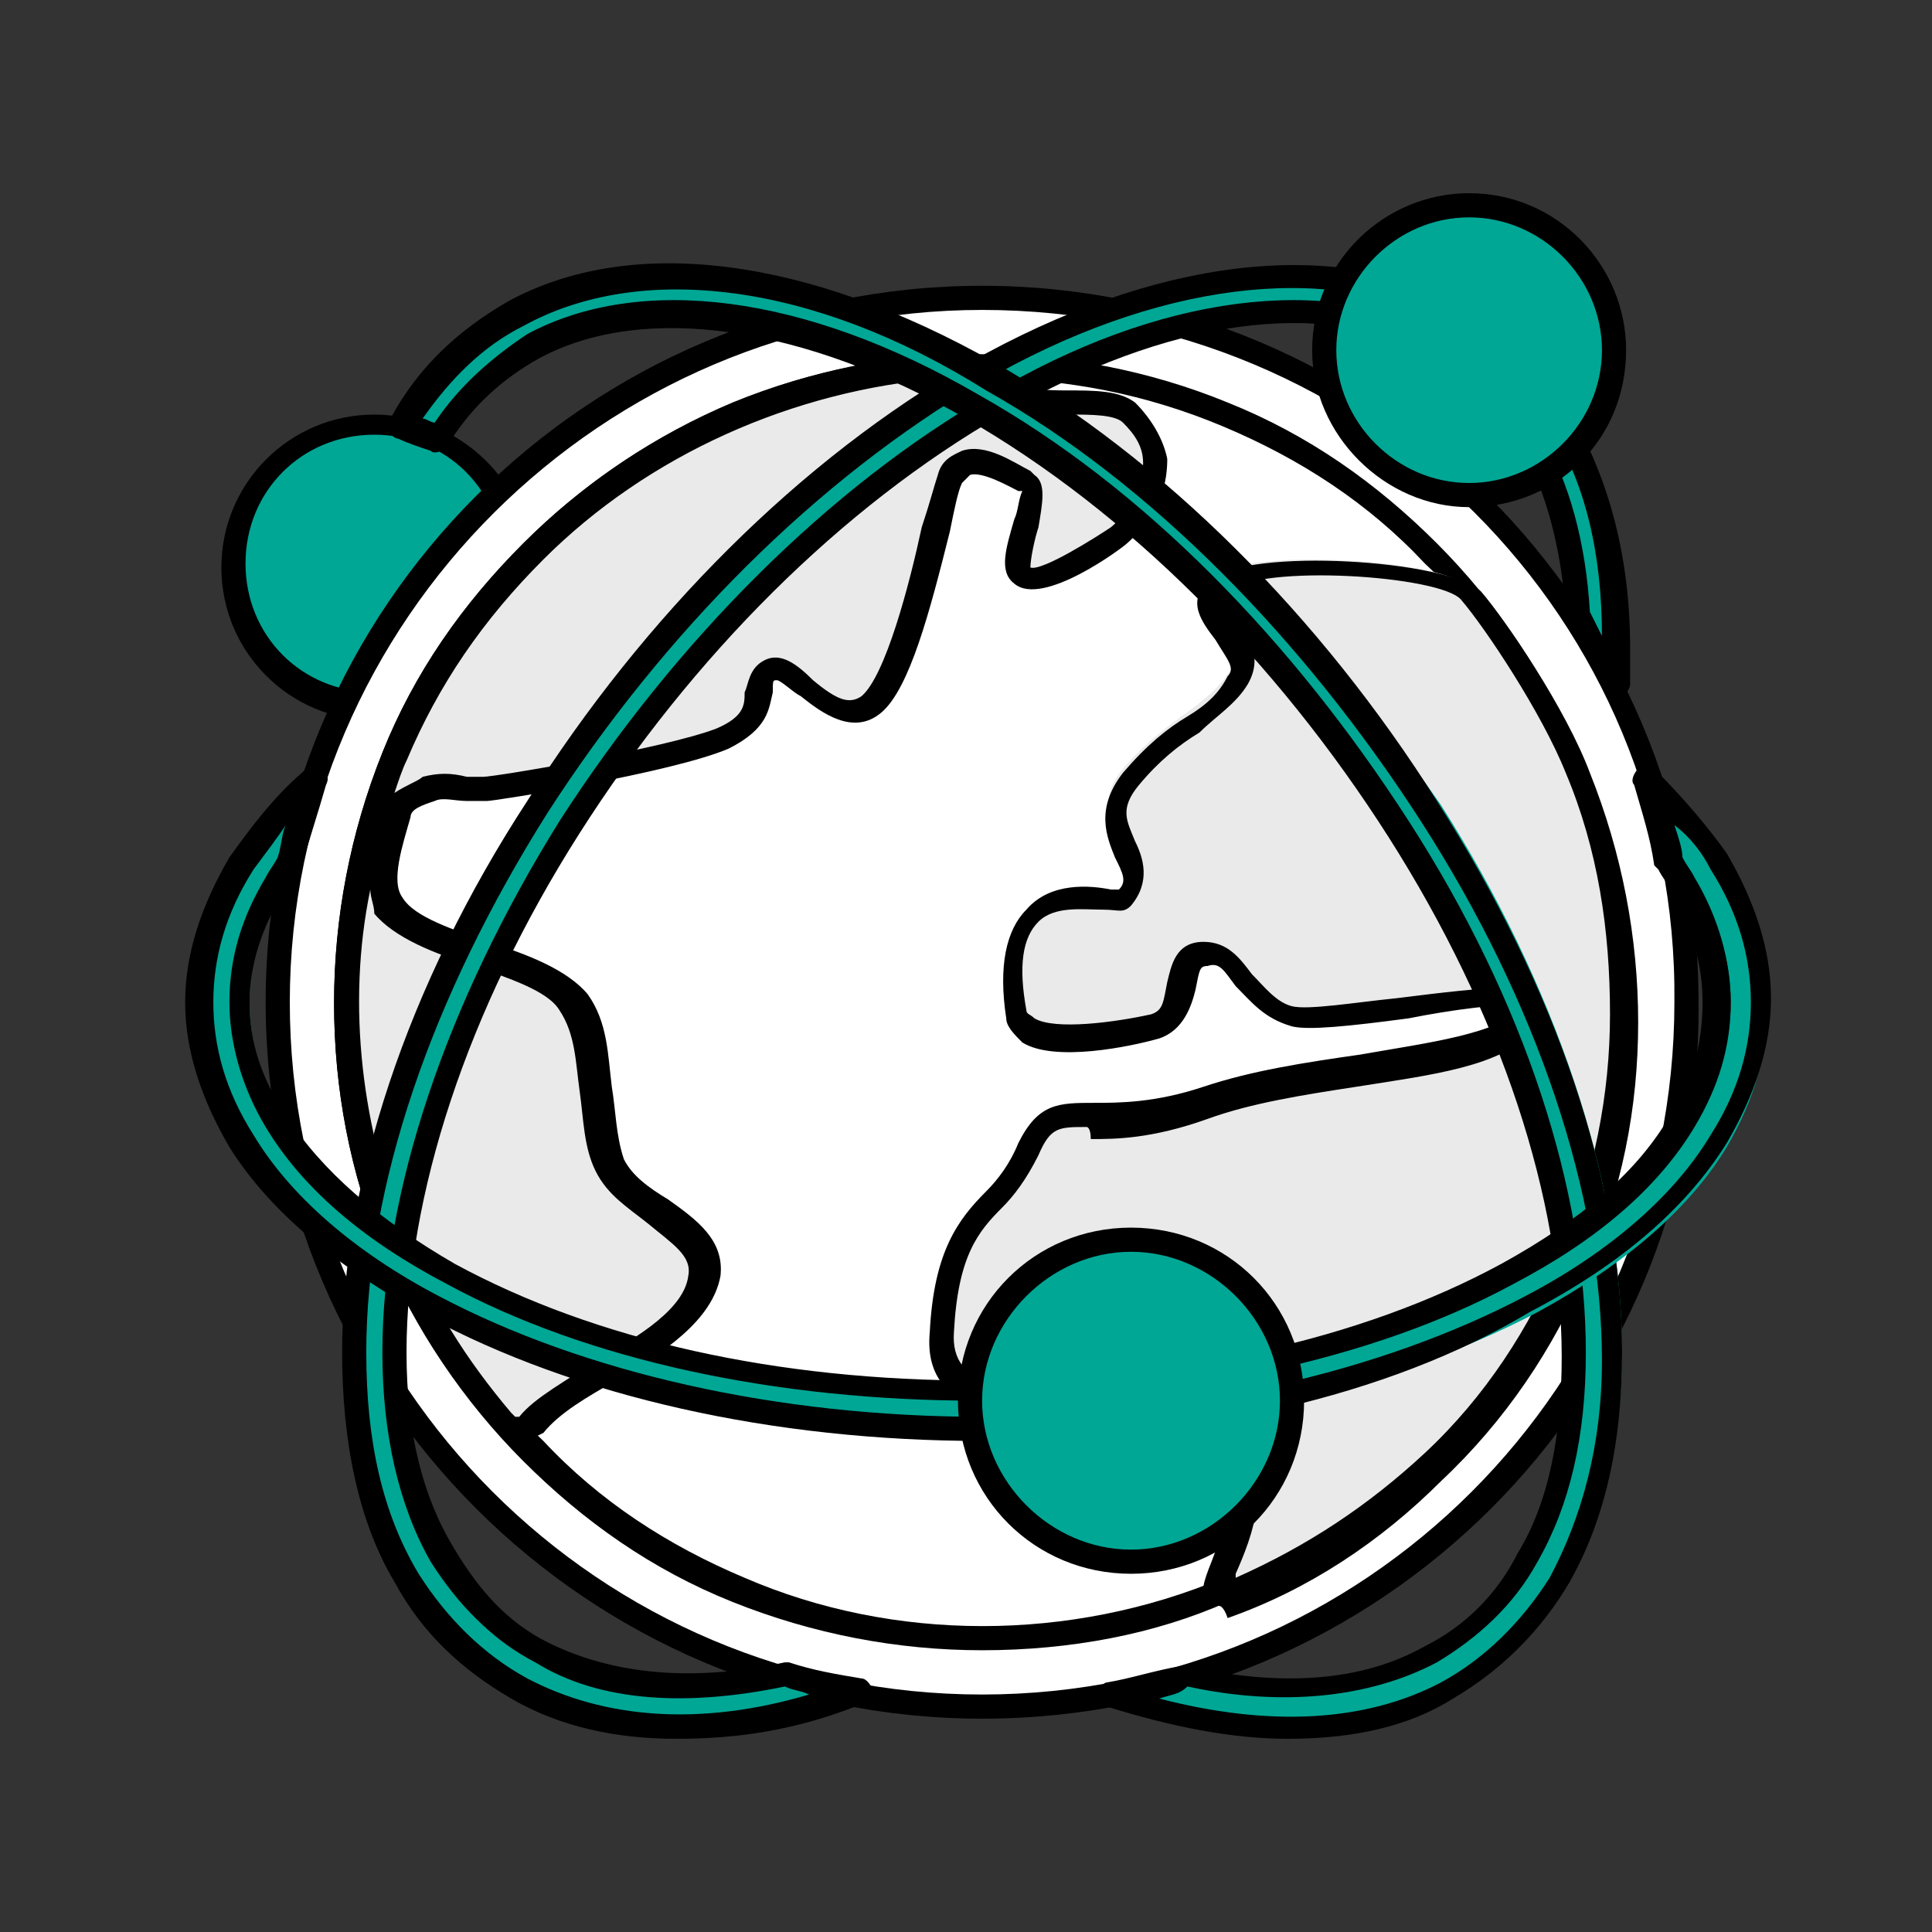 <?xml version="1.0" encoding="UTF-8"?> <!-- Generator: Adobe Illustrator 23.0.3, SVG Export Plug-In . SVG Version: 6.00 Build 0) --> <svg xmlns="http://www.w3.org/2000/svg" xmlns:xlink="http://www.w3.org/1999/xlink" id="Слой_1" x="0px" y="0px" viewBox="0 0 48 48" style="enable-background:new 0 0 48 48;" xml:space="preserve"><rect x="0" y="0" width="48" height="48" fill="#333333" stroke="none"/> <style type="text/css"> .st0{fill-rule:evenodd;clip-rule:evenodd;fill:#00A795;} .st1{fill-rule:evenodd;clip-rule:evenodd;} .st2{fill-rule:evenodd;clip-rule:evenodd;fill:#FFFFFF;} .st3{fill-rule:evenodd;clip-rule:evenodd;fill:#EAEAEA;} </style> <g> <path class="st0" d="M9.3,17.5c2,0,3.5-1.6,3.5-3.5c0-2-1.6-3.5-3.5-3.5c-1.9,0-3.5,1.6-3.5,3.5C5.8,16,7.3,17.5,9.3,17.5z"></path> <path class="st1" d="M9.3,10.8c-1.8,0-3.2,1.4-3.2,3.2c0,1.8,1.4,3.2,3.2,3.2c1.8,0,3.2-1.4,3.2-3.2C12.5,12.2,11.1,10.8,9.3,10.8 L9.3,10.8z M9.3,17.9c-2.1,0-3.8-1.7-3.8-3.8c0-2.1,1.7-3.8,3.8-3.8c2.1,0,3.9,1.7,3.9,3.8C13.1,16.1,11.4,17.9,9.3,17.9z"></path> <ellipse class="st2" cx="24.4" cy="24.9" rx="17.5" ry="17.5"></ellipse> <path class="st1" d="M24.4,7.7C15,7.7,7.2,15.4,7.2,24.9c0,9.5,7.7,17.2,17.2,17.2c9.5,0,17.2-7.7,17.2-17.2 C41.7,15.4,34,7.7,24.4,7.7L24.4,7.7z M24.4,42.7c-9.8,0-17.8-8-17.8-17.8c0-9.8,8-17.8,17.8-17.8s17.8,8,17.8,17.8 C42.3,34.7,34.3,42.7,24.4,42.7z"></path> <path class="st2" d="M35.6,13.7c-1.5-1.5-3.2-2.6-5.1-3.4c-1.9-0.8-3.9-1.2-6.1-1.2c-2.1,0-4.2,0.4-6.1,1.2c-1.9,0.8-3.7,2-5.1,3.4 c-1.4,1.5-2.6,3.2-3.4,5.1c-0.8,1.9-1.2,3.9-1.2,6c0,2.1,0.4,4.2,1.2,6.1c0.8,1.9,2,3.7,3.4,5.1c1.5,1.5,3.2,2.6,5.1,3.4 c1.9,0.8,3.9,1.2,6.1,1.2c2.1,0,4.2-0.4,6.1-1.2c1.9-0.8,3.7-2,5.1-3.4c1.5-1.5,2.6-3.2,3.4-5.1c0.8-1.9,1.2-3.9,1.2-6.1 c0-2.1-0.4-4.2-1.2-6C38.3,16.9,37.1,15.2,35.6,13.7z"></path> <path class="st1" d="M24.4,9.4c-2,0-4,0.4-5.9,1.2c-1.9,0.8-3.6,1.9-5,3.4c-1.5,1.5-2.6,3.1-3.4,5c-0.8,1.9-1.2,3.9-1.2,5.9 c0,2.1,0.4,4.1,1.2,5.9c0.8,1.9,1.9,3.6,3.4,5c1.4,1.5,3.1,2.6,5,3.4c3.7,1.6,8.1,1.6,11.9,0c1.9-0.8,3.6-1.9,5-3.4 c1.4-1.5,2.6-3.1,3.4-5c0.8-1.9,1.2-3.9,1.2-5.9c0-2.1-0.4-4.1-1.2-5.9c-0.8-1.9-1.9-3.6-3.4-5l0,0c-1.4-1.5-3.1-2.6-5-3.4 C28.5,9.8,26.5,9.4,24.4,9.4L24.4,9.4z M24.4,41c-2.1,0-4.2-0.4-6.2-1.2c-2-0.8-3.7-2-5.2-3.5c-1.5-1.5-2.7-3.3-3.5-5.2 c-0.8-2-1.2-4-1.2-6.2c0-2.1,0.4-4.2,1.2-6.2c0.8-2,2-3.7,3.5-5.2s3.3-2.7,5.2-3.5c3.9-1.6,8.4-1.6,12.3,0c2,0.8,3.7,2,5.2,3.5l0,0 c1.5,1.5,2.7,3.3,3.5,5.2c0.8,2,1.2,4,1.2,6.2c0,2.1-0.4,4.2-1.2,6.2c-0.8,2-2,3.7-3.5,5.2c-1.5,1.5-3.3,2.7-5.2,3.5 C28.7,40.6,26.6,41,24.4,41z"></path> <path class="st3" d="M36.5,14.6c0.6,0.7,2,2.8,2.7,4.4c0.8,1.9,1.2,4,1.1,6.1c0,2.1-0.4,4.1-1.3,6c-0.8,1.9-2,3.6-3.5,5.1 c-1.5,1.5-3.3,2.6-5.2,3.4c-0.8,0.3,1.4-2.3,0.1-3.8c-1.4-1.4-7.2,0.2-7-2.7c0.2-3,1.5-3,2.1-4.5c0.7-1.5,1.5-0.3,4.4-1.3 c2.9-1,6.8-0.8,8-2.2c1.3-1.3-4.8,0.3-5.9,0c-1.1-0.3-1.4-1.6-2.1-1.6c-0.8,0-0.3,1.5-1.3,1.8c-0.9,0.3-3.3,0.7-3.4-0.3 c-0.6-3.9,2.5-2.7,2.6-2.9c0.8-0.9-1-1.7,0.1-3c1.1-1.3,2.1-1.5,2.7-2.5c0.6-0.9-1.3-1.6-0.5-2.3C31.1,13.6,35.9,13.9,36.5,14.6z"></path> <path class="st1" d="M27,28c-0.7,0-0.9,0-1.2,0.7c-0.3,0.6-0.6,1-0.9,1.3c-0.6,0.6-1.1,1.2-1.2,3.1c-0.1,1.4,1.4,1.5,3.6,1.7 c1.4,0.1,2.7,0.2,3.4,0.8c1,1.1,0.4,2.6,0,3.5c0,0,0,0,0,0.1c1.8-0.8,3.3-1.8,4.7-3.1c1.5-1.4,2.6-3.1,3.4-5 c0.8-1.9,1.2-3.9,1.2-5.9c0-2.1-0.3-4.1-1.1-6c-0.6-1.5-2-3.6-2.6-4.3l0,0c-0.5-0.6-5-0.9-5.8-0.2c-0.2,0.1-0.2,0.2,0.2,0.7 c0.3,0.4,0.7,0.9,0.3,1.6c-0.3,0.5-0.8,0.8-1.2,1.2c-0.5,0.3-1,0.7-1.5,1.3c-0.5,0.6-0.3,0.9-0.1,1.4c0.2,0.4,0.4,1-0.1,1.6 c-0.2,0.2-0.3,0.1-0.7,0.1c-0.5,0-1.2-0.1-1.6,0.3c-0.4,0.4-0.5,1.1-0.3,2.2c0,0.1,0.1,0.1,0.2,0.2c0.5,0.3,2,0.1,2.9-0.1 c0.3-0.1,0.3-0.3,0.4-0.8c0.1-0.4,0.2-1,0.9-1c0.6,0,0.9,0.4,1.2,0.8c0.3,0.3,0.6,0.7,1,0.8c0.4,0.1,1.6-0.1,2.6-0.2 c2.4-0.3,3.4-0.4,3.6,0.1c0.1,0.2,0,0.5-0.2,0.7c-0.8,0.9-2.5,1.1-4.4,1.4c-1.3,0.2-2.6,0.4-3.7,0.8c-1.4,0.5-2.3,0.5-2.9,0.5 C27.1,28,27,28,27,28L27,28z M30.3,39.9c-0.1,0-0.2-0.1-0.3-0.1c-0.2-0.2-0.1-0.5,0.1-1c0.3-0.8,0.8-2,0.1-2.8 c-0.5-0.5-1.7-0.6-3-0.6c-2-0.1-4.3-0.2-4.1-2.3c0.1-2,0.7-2.8,1.4-3.5c0.3-0.3,0.6-0.7,0.8-1.2c0.5-1,1-1,1.9-1 c0.6,0,1.5,0,2.7-0.4c1.2-0.4,2.5-0.6,3.9-0.8c1.7-0.3,3.4-0.5,4.1-1.2v0c-0.5-0.1-1.9,0.1-2.9,0.3c-1.5,0.2-2.5,0.3-2.9,0.2 c-0.7-0.2-1-0.6-1.4-1c-0.3-0.4-0.4-0.6-0.7-0.5c-0.2,0-0.2,0.1-0.3,0.6c-0.1,0.4-0.3,1-0.9,1.2c-0.7,0.2-2.6,0.6-3.4,0.1 c-0.2-0.2-0.4-0.4-0.4-0.6c-0.2-1.3,0-2.2,0.5-2.7c0.6-0.7,1.6-0.6,2.1-0.5c0.1,0,0.1,0,0.2,0c0.2-0.2,0.1-0.4-0.1-0.8 c-0.2-0.5-0.5-1.2,0.2-2.1c0.6-0.7,1.1-1.1,1.6-1.4c0.5-0.3,0.8-0.6,1-1c0.2-0.2,0-0.4-0.3-0.9c-0.3-0.4-0.8-1-0.1-1.5 c0.9-0.8,5.9-0.5,6.7,0.3l0,0c0.6,0.7,2.1,2.9,2.7,4.5c0.8,2,1.2,4.1,1.2,6.2c0,2.1-0.4,4.2-1.3,6.2c-0.8,1.9-2,3.7-3.6,5.2 c-1.5,1.5-3.3,2.7-5.3,3.4C30.4,39.9,30.3,39.9,30.3,39.9z"></path> <path class="st3" d="M23.4,9.1c-3.7,0.2-7.3,1.8-10.1,4.6c-1.5,1.5-2.7,3.3-3.4,5.1c-1.6,3.9-1.6,8.3,0,12.1c0.7,1.6,1.5,3,2.7,4.3 c0.1,0.1,0.2,0.1,0.3,0.2c0.1,0,0.3,0,0.3-0.1c1-1.2,4.1-2.1,4.3-3.6c0.2-1.2-1.8-1.7-2.3-2.7c-0.6-1.2-0.1-2.9-0.9-4 c-0.8-1.2-3.8-1.3-4.6-2.4c-0.4-0.6-0.1-1.6,0.1-2.3c0.1-0.3,0.5-0.5,0.8-0.6c0.5-0.1,1,0,1.4,0c0,0,4.5-0.7,5.9-1.3 c1.4-0.6,0.6-1.4,1.3-1.6c0.6-0.2,1.5,1.6,2.5,0.8c0.9-0.8,1.7-4.7,2-5.6c0.3-0.9,1.6,0,1.9,0.2c0.3,0.2-0.6,1.9-0.2,2.3 c0.4,0.3,2.1-0.8,2.4-1c1.3-1.3,1-2.5,0.3-3.1c-0.8-0.6-3,0.2-4.3-1C23.6,9.1,23.5,9.1,23.4,9.1z"></path> <path class="st1" d="M25.4,12.3C25.4,12.3,25.4,12.3,25.4,12.3L25.4,12.3L25.4,12.3z M23.4,9.4c-3.7,0.3-7.3,1.9-9.9,4.5 c-1.5,1.5-2.6,3.1-3.4,5c-0.1,0.2-0.2,0.5-0.3,0.8c0.3-0.2,0.6-0.3,0.7-0.4c0.4-0.1,0.7-0.1,1.1,0c0.2,0,0.3,0,0.4,0 c0.3,0,4.5-0.7,5.8-1.2c0.7-0.3,0.7-0.6,0.7-0.9c0.1-0.2,0.1-0.6,0.5-0.8c0.4-0.2,0.8,0.1,1.2,0.5c0.6,0.5,0.9,0.6,1.2,0.4 c0.6-0.5,1.2-2.8,1.5-4.2c0.2-0.6,0.3-1,0.4-1.3c0.1-0.4,0.4-0.5,0.6-0.6c0.6-0.2,1.3,0.3,1.7,0.5l0.1,0.1c0.3,0.2,0.2,0.7,0.1,1.3 c-0.1,0.3-0.2,0.8-0.2,1c0.3,0.1,1.7-0.8,2-1c0.6-0.5,0.8-1.1,0.8-1.6c0-0.4-0.2-0.7-0.5-1c-0.2-0.2-0.8-0.2-1.3-0.2 c-0.9,0-2.1,0-3-0.8C23.5,9.4,23.5,9.4,23.4,9.4L23.4,9.4L23.4,9.4z M9.2,22.1c-0.6,2.9-0.2,6,0.9,8.7c0.6,1.6,1.5,3,2.6,4.3 c0,0,0.1,0.1,0.1,0.1c0.1,0,0.1,0,0.1,0c0.4-0.5,1.2-0.9,1.9-1.4c1.1-0.6,2.2-1.3,2.3-2.1c0.1-0.5-0.4-0.8-1-1.3 c-0.5-0.4-1-0.7-1.3-1.3c-0.3-0.6-0.3-1.3-0.4-2c-0.1-0.7-0.1-1.4-0.5-2c-0.3-0.5-1.3-0.8-2.1-1.1c-1-0.3-2-0.7-2.5-1.3 C9.3,22.5,9.2,22.3,9.2,22.1L9.2,22.1z M12.9,35.8C12.9,35.8,12.9,35.8,12.9,35.8c-0.3,0-0.4-0.1-0.6-0.3c-1.2-1.3-2.1-2.8-2.8-4.4 c-1.6-3.9-1.6-8.4,0-12.4c0.8-2,2-3.7,3.5-5.2c2.8-2.8,6.4-4.4,10.3-4.7l0,0c0.2,0,0.4,0.1,0.6,0.2c0.7,0.6,1.7,0.7,2.6,0.7 c0.7,0,1.3,0,1.7,0.3c0.4,0.4,0.7,0.9,0.8,1.4c0,0.5-0.1,1.3-1,2.1c-0.1,0.1-2.1,1.6-2.8,1c-0.4-0.3-0.2-0.9,0-1.6 c0.1-0.2,0.1-0.5,0.2-0.7l-0.1,0c-0.2-0.1-0.9-0.5-1.2-0.4c0,0-0.1,0.1-0.2,0.2c-0.1,0.2-0.2,0.7-0.3,1.2c-0.5,2-1,3.9-1.7,4.5 c-0.7,0.6-1.5,0-2-0.4c-0.2-0.1-0.5-0.4-0.6-0.4c-0.1,0-0.1,0-0.1,0.3c-0.1,0.4-0.1,0.9-1.1,1.4c-1.4,0.6-5.8,1.3-6,1.3l0,0 c-0.2,0-0.3,0-0.5,0c-0.3,0-0.6-0.1-0.8,0c-0.3,0.1-0.6,0.2-0.6,0.4c-0.2,0.7-0.5,1.6-0.2,2c0.3,0.5,1.3,0.8,2.1,1.1 c1,0.3,2,0.7,2.5,1.3c0.5,0.7,0.5,1.5,0.6,2.3c0.1,0.6,0.1,1.2,0.3,1.8c0.2,0.4,0.6,0.7,1.1,1c0.7,0.5,1.4,1,1.3,1.9 c-0.2,1.1-1.4,1.9-2.6,2.6c-0.7,0.4-1.4,0.8-1.8,1.3C13.3,35.7,13.1,35.8,12.9,35.8z"></path> <path class="st0" d="M24.2,9.3c2.9-1.6,5.5-2.4,7.8-2.4c1.5,0,2.8,0.3,4,0.9c1.2,0.6,2.1,1.6,2.8,2.8c0.8,1.5,1.3,3.3,1.3,5.6 c0,0.3,0,0.6,0,0.9c-0.3-0.6-0.6-1.1-0.9-1.6c-0.1-1.7-0.5-3.2-1.2-4.4c-0.6-1-1.4-1.9-2.4-2.4c-1-0.5-2.2-0.8-3.5-0.8 c-2.1,0-4.7,0.7-7.4,2.3l0,0c-4.1,2.4-7.9,6.2-10.6,10.5c-2.7,4.3-4.4,9-4.4,13.1c0,2.1,0.4,3.8,1.2,5.1l0,0 c0.6,1.1,1.4,1.9,2.4,2.4c1,0.5,2.2,0.8,3.5,0.8c0.8,0,1.7-0.1,2.6-0.3c0.6,0.2,1.2,0.3,1.8,0.4c-1.6,0.6-3,0.8-4.4,0.8 c-1.5,0-2.8-0.3-4-0.9c-1.2-0.6-2.1-1.6-2.8-2.8v0c-0.9-1.5-1.3-3.3-1.3-5.6c0-4.3,1.7-9.2,4.5-13.6C16.1,15.7,19.9,11.7,24.2,9.3 L24.2,9.3z"></path> <path class="st1" d="M24.2,9.3L24.2,9.3L24.2,9.3L24.2,9.3z M10.4,39.1c0.7,1.1,1.6,2,2.7,2.6c1.9,1,4.3,1.2,7,0.4 c-0.2-0.1-0.4-0.1-0.6-0.2c-2.4,0.5-4.6,0.4-6.2-0.6c-1.1-0.6-1.9-1.4-2.6-2.5c-0.8-1.4-1.2-3.2-1.2-5.2c0-4,1.6-8.7,4.4-13.2 c2.9-4.5,6.7-8.3,10.7-10.6c4.2-2.5,8.4-3,11.2-1.5c1,0.6,1.9,1.4,2.5,2.5c0.7,1.2,1.1,2.7,1.2,4.4c0.1,0.2,0.2,0.4,0.3,0.6 c0-2-0.4-3.8-1.3-5.2c-0.7-1.2-1.6-2-2.7-2.6C33,6.5,28.7,7,24.4,9.5c0,0,0,0,0,0c-4.1,2.4-7.9,6.2-10.8,10.7 c-2.9,4.6-4.5,9.3-4.5,13.4C9.1,35.8,9.5,37.6,10.4,39.1C10.4,39.1,10.4,39.1,10.4,39.1L10.4,39.1z M16.8,43.2 c-1.5,0-2.9-0.3-4.1-1c-1.2-0.7-2.2-1.6-2.9-2.9c0,0,0,0,0,0c-0.9-1.5-1.3-3.5-1.3-5.7c0-4.2,1.6-9.1,4.6-13.7 c2.9-4.6,6.8-8.5,11-10.9c0,0,0,0,0,0c4.6-2.6,9-3.1,12.1-1.5c1.2,0.7,2.2,1.6,2.9,2.9c0.9,1.6,1.4,3.5,1.4,5.7c0,0.3,0,0.6,0,0.9 c0,0.1-0.1,0.3-0.3,0.3c-0.1,0-0.3,0-0.3-0.2c-0.3-0.5-0.6-1.1-0.9-1.6c-0.1,0-0.1-0.1-0.1-0.2c-0.1-1.7-0.5-3.1-1.1-4.2 c-0.6-1-1.4-1.8-2.3-2.3c-2.6-1.4-6.5-0.9-10.6,1.5c-4,2.3-7.7,6-10.5,10.4c-2.8,4.4-4.3,9-4.3,12.9c0,2,0.4,3.6,1.2,4.9 c0.6,1,1.3,1.8,2.3,2.3c1.6,0.8,3.6,1,5.9,0.5c0.1,0,0.1,0,0.1,0c0.6,0.2,1.2,0.3,1.8,0.4c0.1,0,0.2,0.1,0.3,0.3 c0,0.1-0.1,0.3-0.2,0.3C19.8,43,18.3,43.2,16.8,43.2z"></path> <path class="st0" d="M36.5,12.3c2,0,3.6-1.6,3.6-3.6c0-2-1.6-3.6-3.6-3.6c-2,0-3.6,1.6-3.6,3.6C32.9,10.7,34.5,12.3,36.5,12.3z"></path> <path class="st1" d="M36.5,5.4c-1.8,0-3.3,1.5-3.3,3.3c0,1.8,1.5,3.3,3.3,3.3c1.8,0,3.3-1.5,3.3-3.3C39.8,6.9,38.3,5.4,36.5,5.4 L36.5,5.4z M36.5,12.6c-2.1,0-3.9-1.8-3.9-3.9c0-2.2,1.8-3.9,3.9-3.9c2.2,0,3.9,1.8,3.9,3.9C40.4,10.9,38.7,12.6,36.5,12.6z"></path> <path class="st0" d="M24.7,9.3c-2.8-1.6-5.5-2.4-7.8-2.4c-1.5,0-2.8,0.3-4,0.9c-1.1,0.6-2.1,1.6-2.8,2.8l0,0 c0.3,0.1,0.6,0.2,0.9,0.3c0.6-1,1.4-1.8,2.4-2.3c1-0.5,2.2-0.8,3.5-0.8c2.2,0,4.7,0.7,7.4,2.3l0,0c4.1,2.4,7.9,6.2,10.6,10.5 c2.7,4.3,4.4,9,4.4,13.1c0,2.1-0.4,3.8-1.2,5.1l0,0c-0.6,1.1-1.4,1.9-2.4,2.4c-1,0.5-2.2,0.8-3.5,0.8c-0.8,0-1.7-0.1-2.6-0.3 c-0.6,0.2-1.2,0.3-1.8,0.4c1.5,0.6,3,0.8,4.4,0.8c1.5,0,2.8-0.3,4-0.9c1.2-0.6,2.1-1.6,2.8-2.8v0c0.8-1.5,1.3-3.3,1.3-5.6 c0-4.3-1.7-9.2-4.5-13.6C32.8,15.7,29,11.7,24.7,9.3L24.7,9.3z"></path> <path class="st1" d="M28.8,42.2c2.7,0.7,5.1,0.6,7-0.4c1.1-0.6,2-1.5,2.7-2.6c0,0,0,0,0,0c0.8-1.5,1.3-3.3,1.3-5.4 c0-4.1-1.6-8.9-4.5-13.4c-2.9-4.5-6.7-8.4-10.8-10.7c0,0,0,0,0,0C20.2,7,15.9,6.5,13,8.1c-1,0.5-1.8,1.3-2.5,2.3 c0.1,0,0.2,0.1,0.3,0.1c0.6-0.9,1.4-1.6,2.3-2.2c2.8-1.5,6.9-1,11.2,1.5c4.1,2.3,7.8,6.1,10.7,10.6c2.9,4.5,4.4,9.2,4.4,13.2 c0,2.1-0.4,3.8-1.2,5.2c-0.6,1.1-1.5,1.9-2.5,2.5c-1.7,0.9-3.9,1.1-6.2,0.6C29.3,42.1,29.1,42.1,28.8,42.2L28.8,42.2z M32,43.2 c-1.4,0-2.9-0.3-4.5-0.8c-0.1,0-0.2-0.2-0.2-0.3c0-0.1,0.1-0.3,0.2-0.3c0.6-0.1,1.2-0.3,1.8-0.4c0.1,0,0.1,0,0.2,0 c2.3,0.5,4.3,0.4,5.9-0.5c1-0.5,1.8-1.3,2.3-2.3c0.8-1.3,1.1-3,1.1-4.9c0-3.9-1.5-8.5-4.3-12.9c-2.8-4.4-6.5-8.1-10.5-10.4 c-4-2.3-8-2.9-10.6-1.5c-0.9,0.5-1.7,1.2-2.3,2.2c-0.1,0.1-0.3,0.2-0.4,0.1c-0.3-0.1-0.6-0.2-0.8-0.3c-0.1,0-0.2-0.1-0.2-0.2 c0-0.1,0-0.2,0-0.3c0.7-1.3,1.7-2.2,2.9-2.9c3.1-1.7,7.5-1.1,12.1,1.5c0,0,0,0,0,0c4.2,2.4,8.1,6.3,11,10.9c3,4.7,4.6,9.5,4.6,13.7 c0,2.2-0.4,4.1-1.3,5.7c0,0,0,0,0,0c-0.7,1.2-1.7,2.2-2.9,2.9C35,42.9,33.6,43.2,32,43.2z"></path> <path class="st0" d="M41.1,19.4c0.7,0.7,1.3,1.3,1.8,2.1l0,0c0.7,1.1,1,2.3,1,3.5c0,1.2-0.3,2.3-1,3.5v0c-0.9,1.5-2.5,2.9-4.7,4.1 l0,0c-3.8,2-8.7,3-13.7,3c-4.9,0-9.9-1-13.6-3l0,0c-2.2-1.2-3.8-2.6-4.7-4.1c-0.7-1.1-1-2.3-1-3.5c0-1.2,0.3-2.3,1-3.5l0,0 c0.4-0.7,1-1.4,1.8-2.1c-0.2,0.7-0.4,1.3-0.6,2c-0.1,0.2-0.2,0.3-0.3,0.5l0,0c-0.6,1-0.9,2-0.9,3c0,1,0.3,2,0.9,3 c0.9,1.4,2.3,2.7,4.4,3.8l0,0c3.6,1.9,8.4,2.9,13.1,2.9c4.8,0,9.5-1,13.1-2.9l0,0c2.1-1.1,3.5-2.4,4.4-3.8v0c0.6-1,0.9-2,0.9-3 c0-1-0.3-2-0.9-3v0c-0.1-0.2-0.2-0.3-0.3-0.5C41.5,20.7,41.3,20,41.1,19.4z"></path> <path class="st1" d="M42.8,28.3L42.8,28.3L42.8,28.3L42.8,28.3z M6.3,21.6C6.3,21.6,6.3,21.6,6.3,21.6c-0.7,1.1-1,2.2-1,3.3 c0,1.1,0.3,2.2,1,3.3c0.9,1.5,2.5,2.9,4.6,4c3.6,1.9,8.4,3,13.5,3c5.1,0,9.9-1.1,13.5-3c2.1-1.1,3.7-2.5,4.6-4c0,0,0,0,0,0 c0.7-1.1,1-2.2,1-3.3c0-1.1-0.3-2.2-1-3.3c-0.2-0.4-0.5-0.8-0.9-1.1c0.1,0.3,0.2,0.6,0.2,0.8c0.1,0.2,0.2,0.3,0.3,0.5c0,0,0,0,0,0 c0.6,1,0.9,2.1,0.9,3.1c0,1.1-0.3,2.1-0.9,3.1c-0.9,1.5-2.4,2.8-4.5,3.9c0,0,0,0,0,0c-3.5,1.9-8.3,2.9-13.3,2.9 c-5,0-9.7-1-13.2-2.9c0,0,0,0,0,0c-2.1-1.1-3.6-2.4-4.5-3.9c-0.6-1-0.9-2.1-0.9-3.1c0-1.1,0.3-2.1,0.9-3.1c0.1-0.2,0.2-0.3,0.3-0.5 c0.1-0.3,0.1-0.6,0.2-0.8C6.9,20.8,6.6,21.2,6.3,21.6L6.3,21.6z M24.4,35.8c-5.2,0-10.1-1.1-13.8-3.1c-2.2-1.2-3.9-2.6-4.9-4.2 c-0.7-1.2-1.1-2.4-1.1-3.6c0-1.2,0.4-2.4,1.1-3.6c0,0,0,0,0,0c0.5-0.7,1.1-1.5,1.8-2.1C7.7,19,7.9,19,8,19.1 c0.1,0.1,0.2,0.2,0.1,0.4c-0.2,0.7-0.4,1.3-0.6,2c0,0,0,0.1-0.1,0.1c-0.1,0.2-0.2,0.3-0.3,0.5c-0.6,0.9-0.9,1.9-0.9,2.8 c0,1,0.3,1.9,0.9,2.8c0.9,1.4,2.3,2.6,4.2,3.7l0,0c3.5,1.9,8,2.9,13,2.9c4.9,0,9.5-1,13-2.9c0,0,0,0,0,0c2-1.1,3.4-2.3,4.2-3.7 c0.6-0.9,0.8-1.9,0.8-2.8c0-1-0.3-1.9-0.8-2.8c0,0,0,0,0,0c-0.1-0.2-0.2-0.3-0.3-0.5c0,0-0.1-0.1-0.1-0.1c-0.1-0.7-0.3-1.3-0.5-2 c-0.1-0.1,0-0.3,0.1-0.4c0.1-0.1,0.3-0.1,0.4,0c0.7,0.7,1.3,1.4,1.8,2.1c0.7,1.2,1.1,2.4,1.1,3.6c0,1.2-0.4,2.4-1.1,3.6 c0,0,0,0,0,0c-1,1.6-2.6,3-4.9,4.2C34.5,34.7,29.6,35.8,24.4,35.8z"></path> <path class="st0" d="M28.1,38.8c2.2,0,4-1.8,4-4c0-2.2-1.8-4-4-4s-4,1.8-4,4C24.1,37,25.9,38.8,28.1,38.8z"></path> <path class="st1" d="M28.1,31.1c-2,0-3.7,1.7-3.7,3.7c0,2,1.7,3.7,3.7,3.7c2,0,3.7-1.7,3.7-3.7C31.8,32.8,30.1,31.1,28.1,31.1 L28.1,31.1z M28.1,39.1c-2.4,0-4.3-1.9-4.3-4.3c0-2.4,1.9-4.3,4.3-4.3c2.4,0,4.3,1.9,4.3,4.3C32.4,37.2,30.5,39.1,28.1,39.1z"></path> </g> </svg> 